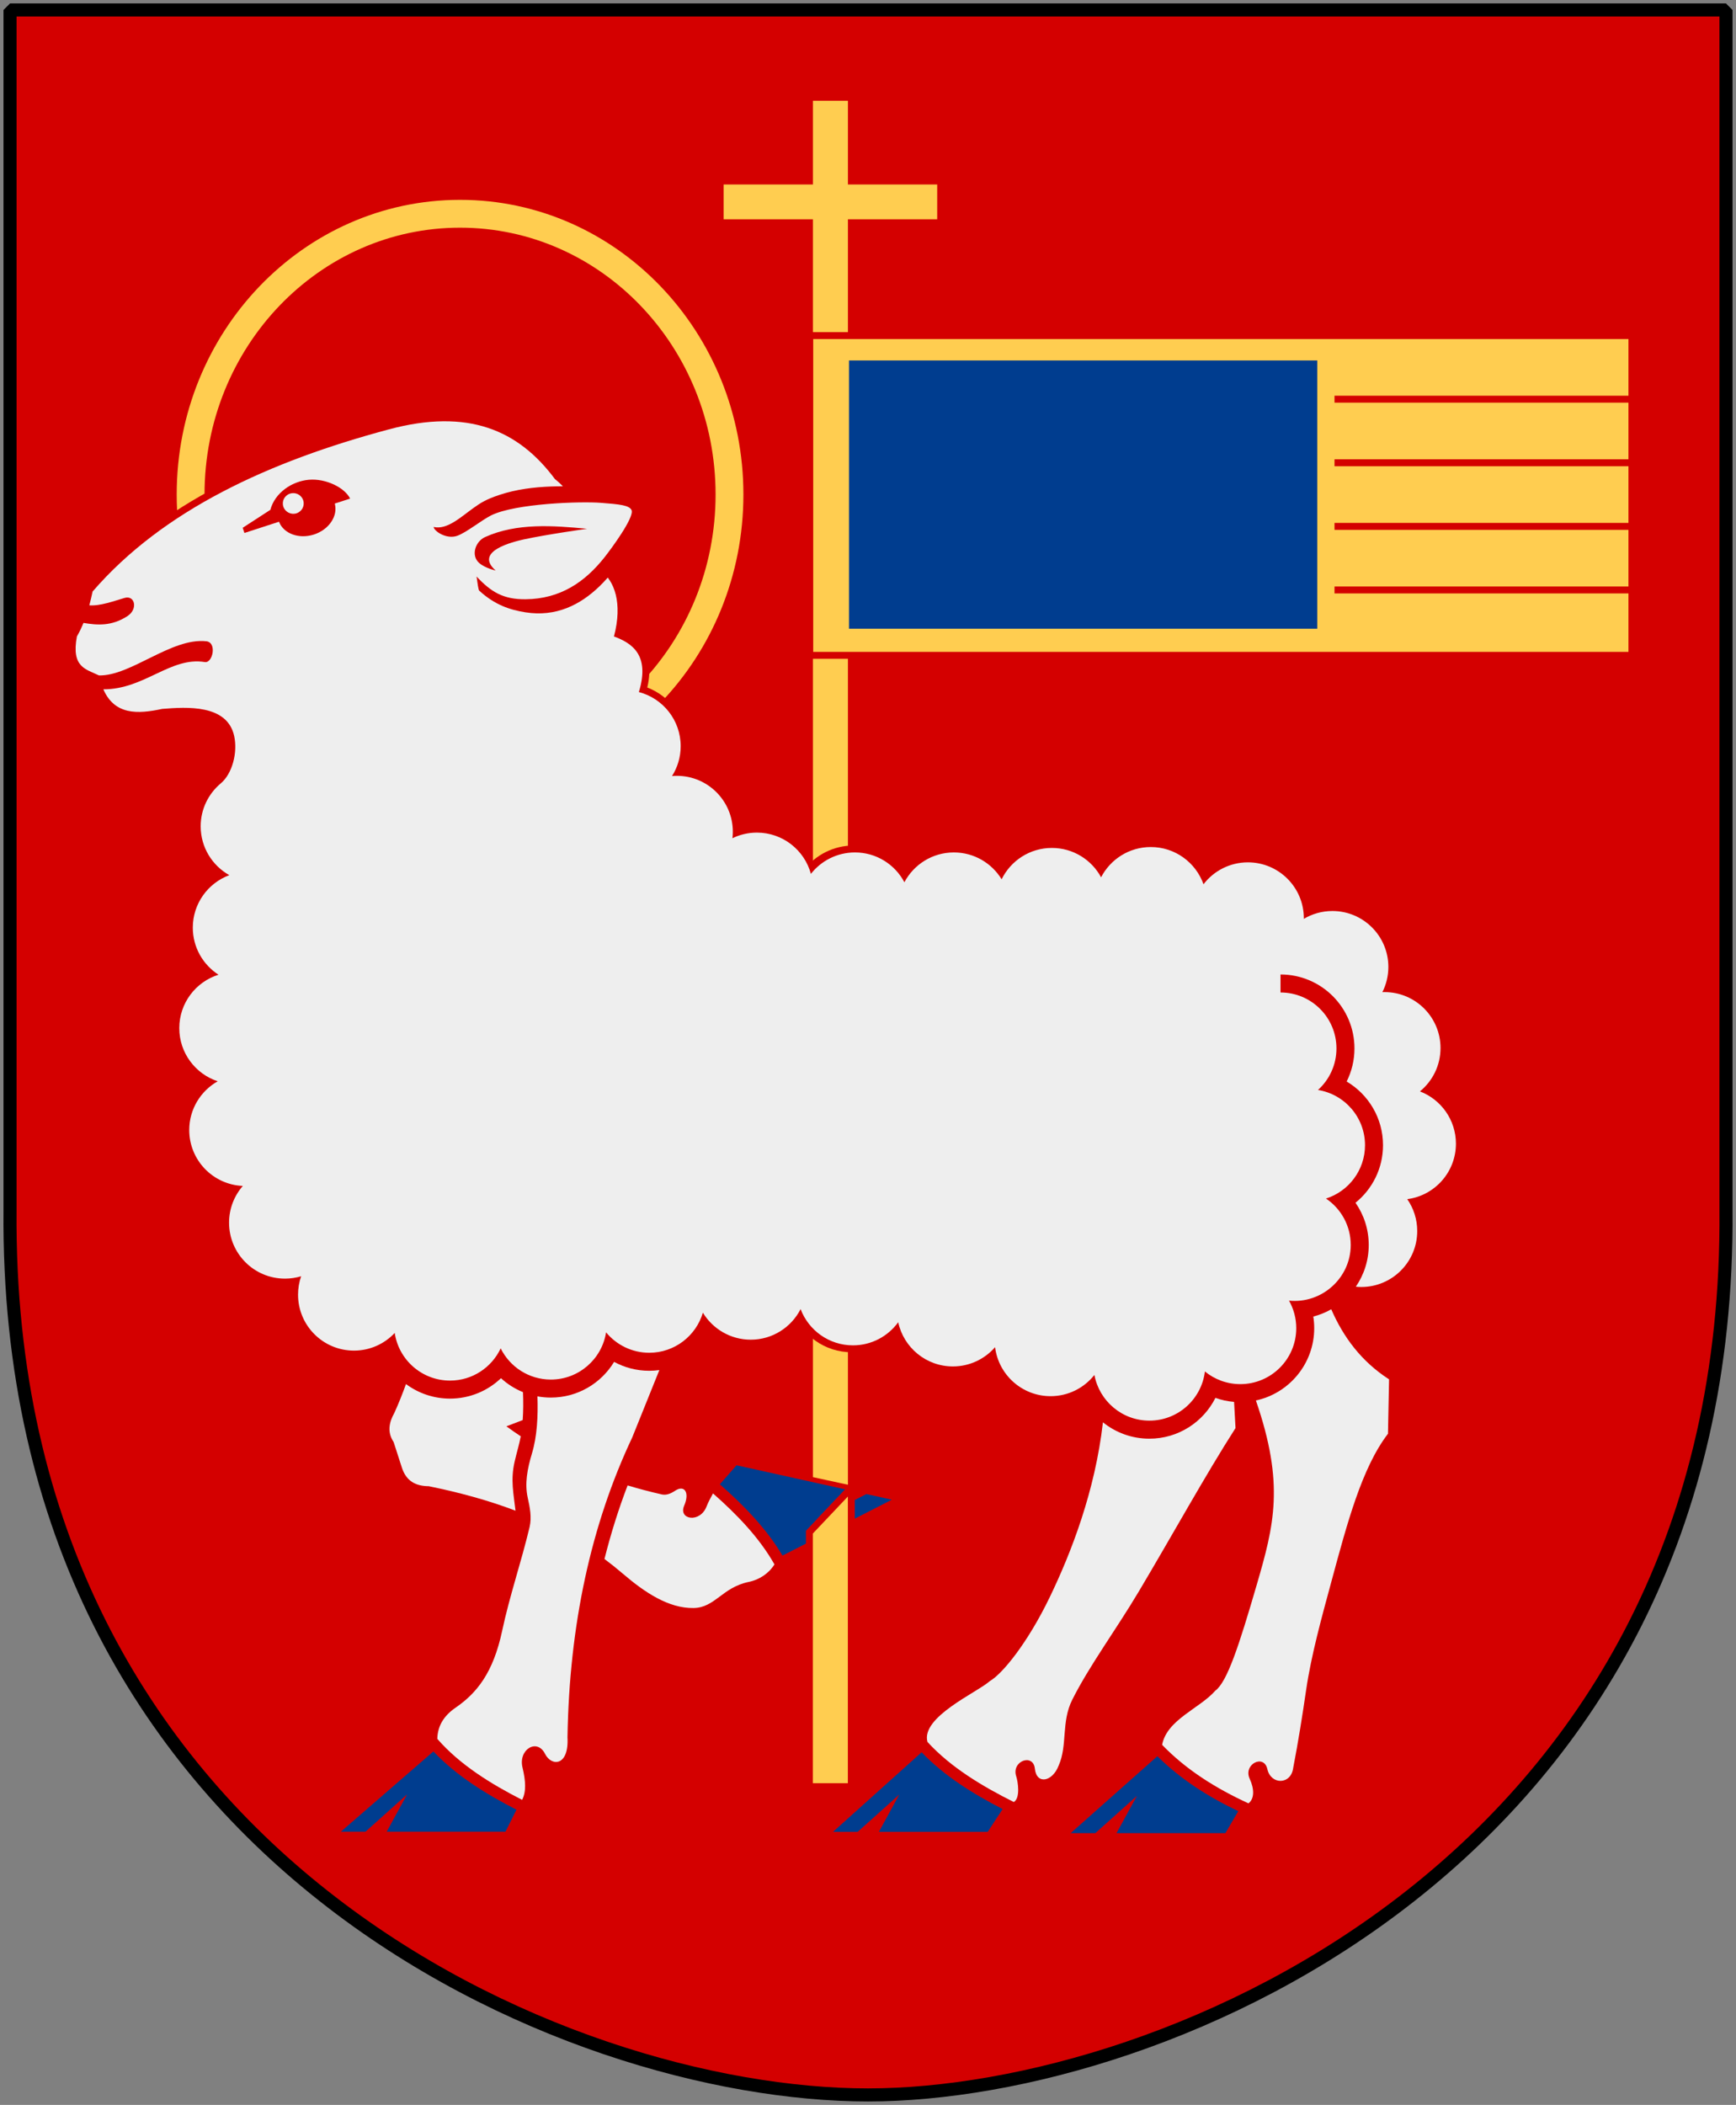 <?xml version="1.0" encoding="UTF-8" standalone="no"?>
<!-- Created with Inkscape (http://www.inkscape.org/) -->

<svg
   xmlns:dc="http://purl.org/dc/elements/1.1/"
   xmlns:cc="http://creativecommons.org/ns#"
   xmlns:rdf="http://www.w3.org/1999/02/22-rdf-syntax-ns#"
   xmlns:svg="http://www.w3.org/2000/svg"
   xmlns="http://www.w3.org/2000/svg"
   version="1.0"
   width="251"
   height="304.2"
   id="svg4166">
  <rect width="100%" height="100%" fill="#808080" stroke="none"/>
  <defs
     id="defs4168" />
  <path
     d="m 249.551,1.44 -248.101,0 0,173.497 C 0.682,268.657 81.739,302.756 125.5,302.756 c 42.994,0 124.818,-34.099 124.051,-127.82 l 0,-173.497 z"
     id="Shield"
     style="fill:#d40000;stroke:none" />
  <g
     transform="translate(-4,-388.8)"
     id="Ram-and-flag"
     style="stroke:#d40000">
    <g
       transform="translate(0.644,-3.8779297e-4)"
       id="Flag"
       style="fill:#ffcd50">
      <path
         d="m 120.392,402.866 0,12.094 -12.906,0 0,6.031 12.906,0 0,181.687 6.062,1.315 0,-183.002 12.906,0 0,-6.031 -12.906,0 0,-12.094 z"
         id="banner-pole-7" />
      <path
         d="m 120.433,437.3 118.872,0 0,46.211 -118.872,0 z"
         id="banner" />
      <path
         d="m 239.21,474.063 -42.902,0 m 42.902,-9.191 -42.902,0 m 42.902,-9.191 -42.902,0 m 42.902,-9.191 -42.902,0"
         id="banner-lines"
         style="fill:none;stroke:#d40000" />
      <rect
         width="67.704"
         height="38.766"
         x="126.108"
         y="440.894"
         id="banner-centre"
         style="fill:#003d8f;stroke:none" />
      <path
         d="m 126.498,583.227 c -3.461,0 -6.416,-2.177 -7.57,-5.237 m 1.49,-62.899 c 1.48,-1.888 3.784,-3.1 6.369,-3.1"
         id="banner-ram-border"
         style="fill:none;stroke-width:2" />
    </g>
    <path
       d="m 109.474,460.272 c 0,22.412 -17.441,40.58 -38.957,40.58 -21.515,0 -38.957,-18.168 -38.957,-40.58 0,-22.412 17.441,-40.58 38.957,-40.58 21.515,0 38.957,18.168 38.957,40.58 l 0,0 z"
       id="Gloria"
       style="fill:none;stroke:#ffcd50;stroke-width:4.023" />
    <path
       d="m 17.391,474.284 c 10.202,-11.792 25.546,-18.806 42.83,-23.43 11.475,-3.075 18.739,0.093 24.022,7.19 3.515,2.754 5.946,8.45 6.715,13.305 1.838,1.421 3.103,4.552 1.812,9.433 2.559,0.937 5.258,2.646 3.602,8.032 3.477,0.905 6.044,4.063 6.044,7.823"
       id="ram-gloria-border"
       style="fill:none;stroke:#d40000;stroke-width:2px" />
    <g
       transform="translate(-5.848,388.075)"
       id="ram"
       style="fill-rule:evenodd;stroke:none">
      <g
         id="ram-hoofs"
         style="fill:#003d8f">
        <path
           d="m 187.02,265.65 -15.74,0 2.953,-5.393 -6.021,5.393 -3.563,0 12.537,-11.123 c 3.358,3.34 7.427,5.913 11.7,7.944 z"
           id="path12" />
        <path
           d="m 152.66,265.46 -15.739,0 2.953,-5.393 -6.021,5.393 -3.563,0 12.809,-11.5 c 3.27,3.429 7.499,6.042 11.714,8.209 z"
           id="path16" />
        <path
           d="m 59.126,265.44 3.563,0 6.021,-5.393 -2.953,5.393 17.178,0 1.589,-3.18 c -4.324,-2.211 -8.68,-4.882 -12.013,-8.421 z"
           id="path20" />
        <path
           d="m 138.8,217.46 -15.818,8.078 c -2.319,-3.908 -5.643,-7.307 -9.056,-10.304 l 2.41,-2.75 15.727,3.484 -4.112,4.338 7.163,-3.662 3.685,0.816 z"
           id="path28" />
      </g>
      <g
         id="ram-body"
         style="fill:#eeeeee">
        <path
           d="m 191.432,203.12 c 4.818,-1.037 8.432,-5.323 8.432,-10.451 0,-0.57 -0.045,-1.13 -0.132,-1.676 0.919,-0.238 1.789,-0.594 2.595,-1.053 1.765,4.058 4.371,7.552 8.358,10.126 l -0.156,7.861 c -3.789,4.941 -5.908,12.968 -8.185,21.377 -1.415,5.224 -2.923,10.654 -3.657,15.712 -0.548,3.768 -1.141,7.462 -1.862,11.218 -0.318,2.441 -3.22,2.467 -3.737,0.157 -0.5,-2.234 -3.519,-0.698 -2.552,1.404 0.692,1.505 0.685,2.885 -0.177,3.548 -4.574,-2.092 -8.987,-4.818 -12.484,-8.457 0.68,-3.642 5.459,-5.274 7.678,-7.814 1.729,-1.266 3.449,-6.558 5.984,-15.255 C 194.073,221.122 195.608,215.203 191.432,203.12 z"
           id="path14" />
        <path
           d="m 169.316,206.274 c 1.835,1.482 4.17,2.369 6.711,2.369 4.179,0 7.796,-2.402 9.555,-5.898 0.853,0.304 1.758,0.505 2.696,0.583 l 0.207,3.781 c -4.385,6.844 -9.091,15.403 -13.982,23.613 -3.347,5.617 -7.15,10.722 -9.619,15.64 -1.631,3.25 -0.656,6.559 -1.976,9.537 -0.893,2.329 -3.188,2.787 -3.434,0.433 -0.238,-2.277 -3.415,-1.101 -2.697,1.099 0.238,0.73 0.634,3.131 -0.345,3.723 -4.474,-2.238 -9.085,-4.969 -12.484,-8.682 -1.009,-3.602 7.222,-7.176 8.996,-8.785 1.863,-1.058 5.516,-5.598 8.645,-12.064 3.13,-6.466 6.589,-15.383 7.728,-25.349 z"
           id="path18" />
        <path
           d="m 86.146,217.157 c 0.304,1.397 0.614,2.823 0.267,4.28 -1.196,5.03 -2.887,9.926 -3.963,14.981 -1.289,6.06 -3.671,9 -6.738,11.102 -1.705,1.169 -2.596,2.649 -2.634,4.505 3.277,3.766 7.808,6.544 12.26,8.813 0.608,-1.17 0.523,-2.721 0.055,-4.674 -0.627,-2.616 2.112,-4.266 3.26,-1.973 0.928,1.853 3.478,1.814 3.244,-2.391 0.267,-16.23 3.387,-30.676 9.363,-43.339 l 3.92,-9.733 c -0.479,0.065 -0.964,0.101 -1.46,0.101 -1.839,0 -3.569,-0.467 -5.081,-1.286 -1.874,3.091 -5.271,5.159 -9.149,5.159 -0.661,0 -1.308,-0.061 -1.936,-0.176 0.104,2.926 -0.069,5.837 -0.776,8.188 -0.707,2.351 -1.073,4.419 -0.633,6.442 z"
           id="path22" />
        <g
           id="ram-fr-leg">
          <path
             d="m 71.837,215.511 c -1.8,-0.017 -3.239,-0.665 -3.888,-2.704 -0.396,-1.226 -0.792,-2.451 -1.188,-3.678 -0.936,-1.406 -0.683,-2.812 0.108,-4.219 0.629,-1.387 1.181,-2.774 1.679,-4.162 1.779,1.322 3.98,2.103 6.366,2.103 2.856,0 5.451,-1.122 7.369,-2.948 0.926,0.846 1.999,1.532 3.18,2.013 0.055,1.35 0.054,2.696 -0.041,4.039 l -2.353,0.901 c 0.68,0.498 1.373,0.98 2.074,1.443 -0.237,1.256 -0.616,2.455 -0.899,3.71 -0.593,2.615 -0.138,4.586 0.14,7.04 C 80.425,217.54 76.246,216.409 71.837,215.511 z"
             id="path24" />
          <path
             d="m 118.108,229.342 c -3.838,0.789 -4.878,3.728 -7.986,3.775 -3.604,0.054 -7.059,-2.257 -10.208,-4.953 -0.876,-0.751 -1.765,-1.462 -2.669,-2.135 0.921,-3.67 2.035,-7.213 3.344,-10.632 1.617,0.487 3.263,0.919 4.941,1.301 0.64,0.145 1.277,-0.1 1.944,-0.541 1.349,-0.893 2.113,0.282 1.296,2.164 -0.886,2.038 2.296,2.567 3.24,0.108 0.25,-0.652 0.599,-1.261 0.929,-1.877 3.375,2.97 6.673,6.354 8.882,10.259 -0.819,1.318 -2.202,2.221 -3.712,2.532 z"
             id="path26" />
        </g>
        <path
           d="m 197.266,192.671 c 0,4.465 -3.622,8.086 -8.086,8.086 -1.942,0 -3.726,-0.687 -5.12,-1.829 -0.485,4.003 -3.893,7.107 -8.026,7.107 -3.958,0 -7.253,-2.847 -7.95,-6.603 -1.481,1.867 -3.769,3.067 -6.337,3.067 -4.123,0 -7.529,-3.091 -8.025,-7.081 -1.483,1.703 -3.664,2.782 -6.099,2.782 -3.881,0 -7.126,-2.738 -7.907,-6.387 -1.47,2.023 -3.853,3.34 -6.543,3.34 -3.461,0 -6.416,-2.177 -7.57,-5.237 -1.337,2.622 -4.062,4.42 -7.206,4.42 -2.934,0 -5.504,-1.566 -6.922,-3.904 -0.99,3.347 -4.087,5.792 -7.754,5.792 -2.513,0 -4.759,-1.149 -6.243,-2.948 -0.607,3.864 -3.952,6.822 -7.986,6.822 -3.18,0 -5.933,-1.839 -7.254,-4.509 -1.291,2.751 -4.083,4.658 -7.322,4.658 -4.056,0 -7.416,-2.989 -7.998,-6.884 -1.475,1.569 -3.568,2.551 -5.891,2.551 -4.465,0 -8.086,-3.621 -8.086,-8.086 0,-0.932 0.157,-1.827 0.447,-2.66 -0.74,0.223 -1.523,0.344 -2.335,0.344 -4.465,0 -8.086,-3.622 -8.086,-8.086 0,-2.032 0.752,-3.891 1.989,-5.311 -4.307,-0.178 -7.747,-3.727 -7.747,-8.078 0,-3.022 1.661,-5.659 4.119,-7.047 -3.227,-1.062 -5.558,-4.099 -5.558,-7.68 0,-3.623 2.386,-6.692 5.671,-7.72 -2.235,-1.439 -3.717,-3.948 -3.717,-6.802 0,-3.477 2.198,-6.445 5.28,-7.586 -2.469,-1.384 -4.141,-4.025 -4.141,-7.057 0,-2.493 1.129,-4.721 2.903,-6.205 1.65,-1.374 2.478,-4.437 1.935,-6.872 -1.015,-4.555 -6.811,-4.183 -10.398,-3.893 -3.576,0.764 -6.879,0.897 -8.513,-2.831 5.945,0.017 9.719,-4.758 14.68,-3.939 1.124,0.185 1.788,-2.833 0.208,-3.005 -5.051,-0.551 -10.902,5.038 -15.52,4.936 -1.899,-0.926 -4.022,-1.146 -3.192,-5.631 0.365,-0.632 0.679,-1.286 0.952,-1.959 1.974,0.329 4.063,0.509 6.353,-0.981 1.569,-1.017 1.072,-3.062 -0.406,-2.63 -1.495,0.433 -3.537,1.193 -5.104,1.07 0.178,-0.656 0.333,-1.324 0.477,-1.996 10.202,-11.792 25.546,-18.806 42.83,-23.43 11.475,-3.075 18.739,0.093 24.022,7.19 3.515,2.754 5.946,8.45 6.715,13.305 1.838,1.421 3.103,4.552 1.812,9.433 2.559,0.937 5.258,2.646 3.602,8.032 3.477,0.905 6.045,4.063 6.045,7.823 0,1.587 -0.46,3.067 -1.25,4.315 0.232,-0.02 0.467,-0.03 0.704,-0.03 4.465,0 8.086,3.622 8.086,8.086 0,0.315 -0.02,0.625 -0.055,0.931 1.069,-0.521 2.271,-0.812 3.54,-0.812 3.731,0 6.872,2.528 7.803,5.965 1.48,-1.888 3.784,-3.1 6.369,-3.1 3.1,0 5.792,1.745 7.149,4.308 1.357,-2.563 4.052,-4.308 7.152,-4.308 2.925,0 5.485,1.553 6.906,3.88 1.316,-2.683 4.076,-4.53 7.266,-4.53 3.074,0 5.747,1.716 7.115,4.242 1.345,-2.598 4.06,-4.373 7.187,-4.373 3.517,0 6.508,2.246 7.621,5.382 1.478,-1.927 3.805,-3.169 6.42,-3.169 4.465,0 8.086,3.622 8.086,8.086 l -10e-4,0.082 c 1.21,-0.722 2.625,-1.135 4.136,-1.135 4.465,0 8.086,3.622 8.086,8.086 0,1.31 -0.314,2.546 -0.867,3.64 0.106,-0.004 0.215,-0.006 0.322,-0.006 4.465,0 8.086,3.622 8.086,8.086 0,2.526 -1.161,4.78 -2.976,6.263 3.041,1.162 5.203,4.109 5.203,7.557 0,4.109 -3.069,7.502 -7.037,8.017 0.908,1.307 1.442,2.896 1.442,4.607 0,4.465 -3.622,8.086 -8.086,8.086 -0.267,0 -0.532,-0.013 -0.793,-0.04 1.177,-1.717 1.868,-3.794 1.868,-6.033 0,-2.268 -0.709,-4.369 -1.914,-6.1 2.425,-1.96 3.979,-4.96 3.979,-8.319 0,-3.918 -2.112,-7.343 -5.257,-9.204 0.72,-1.438 1.128,-3.063 1.128,-4.78 0,-5.903 -4.787,-10.69 -10.69,-10.69 l 0,2.604 c 4.465,0 8.086,3.621 8.086,8.086 0,2.381 -1.031,4.523 -2.669,6.002 3.852,0.618 6.798,3.957 6.798,7.982 0,3.611 -2.371,6.673 -5.64,7.71 2.156,1.453 3.575,3.915 3.575,6.709 0,4.785 -4.207,8.526 -8.923,8.044 0.663,1.176 1.046,2.535 1.046,3.981 z"
           id="path3061" />
        <path
           d="m 79.841,96.152 c -4.801,0 -8.779,-3.467 -9.483,-7.989 -0.42,-2.701 -0.128,-5.613 1.274,-7.973 2.383,-4.015 9.102,-6.21 13.376,-7.077 4.482,-0.909 10.552,-1.063 12.873,-0.857 2.758,0.232 4.353,0.398 4.647,1.263 0.367,1.274 -3.075,6.408 -4.08,7.824 -2.433,3.428 -5.354,5.908 -9.121,6.788 C 88.637,92.669 84.653,96.152 79.841,96.152 z"
           id="path48" />
      </g>
      <path
         d="m 103.15,75.653 c 1.833,-3.699 -1.603,-4.075 -6.154,-4.398 -4.744,-0.336 -10.171,-0.577 -14.871,0.971 -2.053,0.676 -2.807,1.19 -3.831,1.92 -1.822,1.298 -3.802,3.188 -5.75,2.735 0.059,0.598 1.829,1.817 3.39,1.285 1.369,-0.482 3.538,-2.275 4.946,-2.97 3.496,-1.715 12.917,-2.038 15.884,-1.799 2.617,0.2 4.129,0.342 4.408,1.084 0.348,1.094 -2.916,5.503 -3.87,6.719 -2.882,3.676 -6.485,6.087 -11.474,6.13 -3.209,0.028 -4.963,-1.039 -7.077,-3.285 0.157,1.084 0.257,1.909 0.388,2.044 2.263,2.071 4.457,2.777 6.677,3.128 8.776,1.39 14.057,-6.949 17.335,-13.564 z m -8.414,1.49 c 0,0 -5.755,0.802 -9.171,1.539 -1.523,0.345 -7.263,1.707 -4.047,4.496 0,0 -1.554,-0.337 -2.416,-1.117 -1.204,-1.091 -0.507,-3.086 0.87,-3.714 C 84.567,76.263 89.877,76.685 94.736,77.143 z"
         id="ram-ear"
         style="fill:#d40000" />
      <path
         d="m 54.5,70.062 c -2.462,0.217 -4.909,1.884 -5.562,4.344 l -4,2.594 0.25,0.75 5,-1.625 c 0.652,1.719 2.885,2.552 5.062,1.844 2.179,-0.708 3.488,-2.693 3,-4.469 l 2.219,-0.719 C 59.694,71.2 56.97,69.845 54.5,70.062 z M 52.094,72 c 0.693,-0.078 1.37,0.343 1.594,1.031 0.256,0.788 -0.181,1.619 -0.969,1.875 -0.787,0.256 -1.651,-0.181 -1.906,-0.969 -0.256,-0.787 0.182,-1.619 0.969,-1.875 0.098,-0.032 0.213,-0.051 0.312,-0.062 z"
         id="ram-eye"
         style="fill:#d40000" />
    </g>
    <path
       d="m 127.087,603.824 -6.062,6.401 0,36.779 6.062,0 z"
       id="Fake-pole"
       style="fill:#ffcd50" />
  </g>
  <path
     d="m 249.551,1.44 -248.101,0 0,173.497 c -0.767,93.721 80.289,127.82 124.051,127.82 42.994,0 124.818,-34.099 124.051,-127.82 l 0,-173.497 z"
     id="Frame"
     style="fill:none;stroke:#000000;stroke-width:1.888;stroke-linejoin:bevel" />
</svg>
